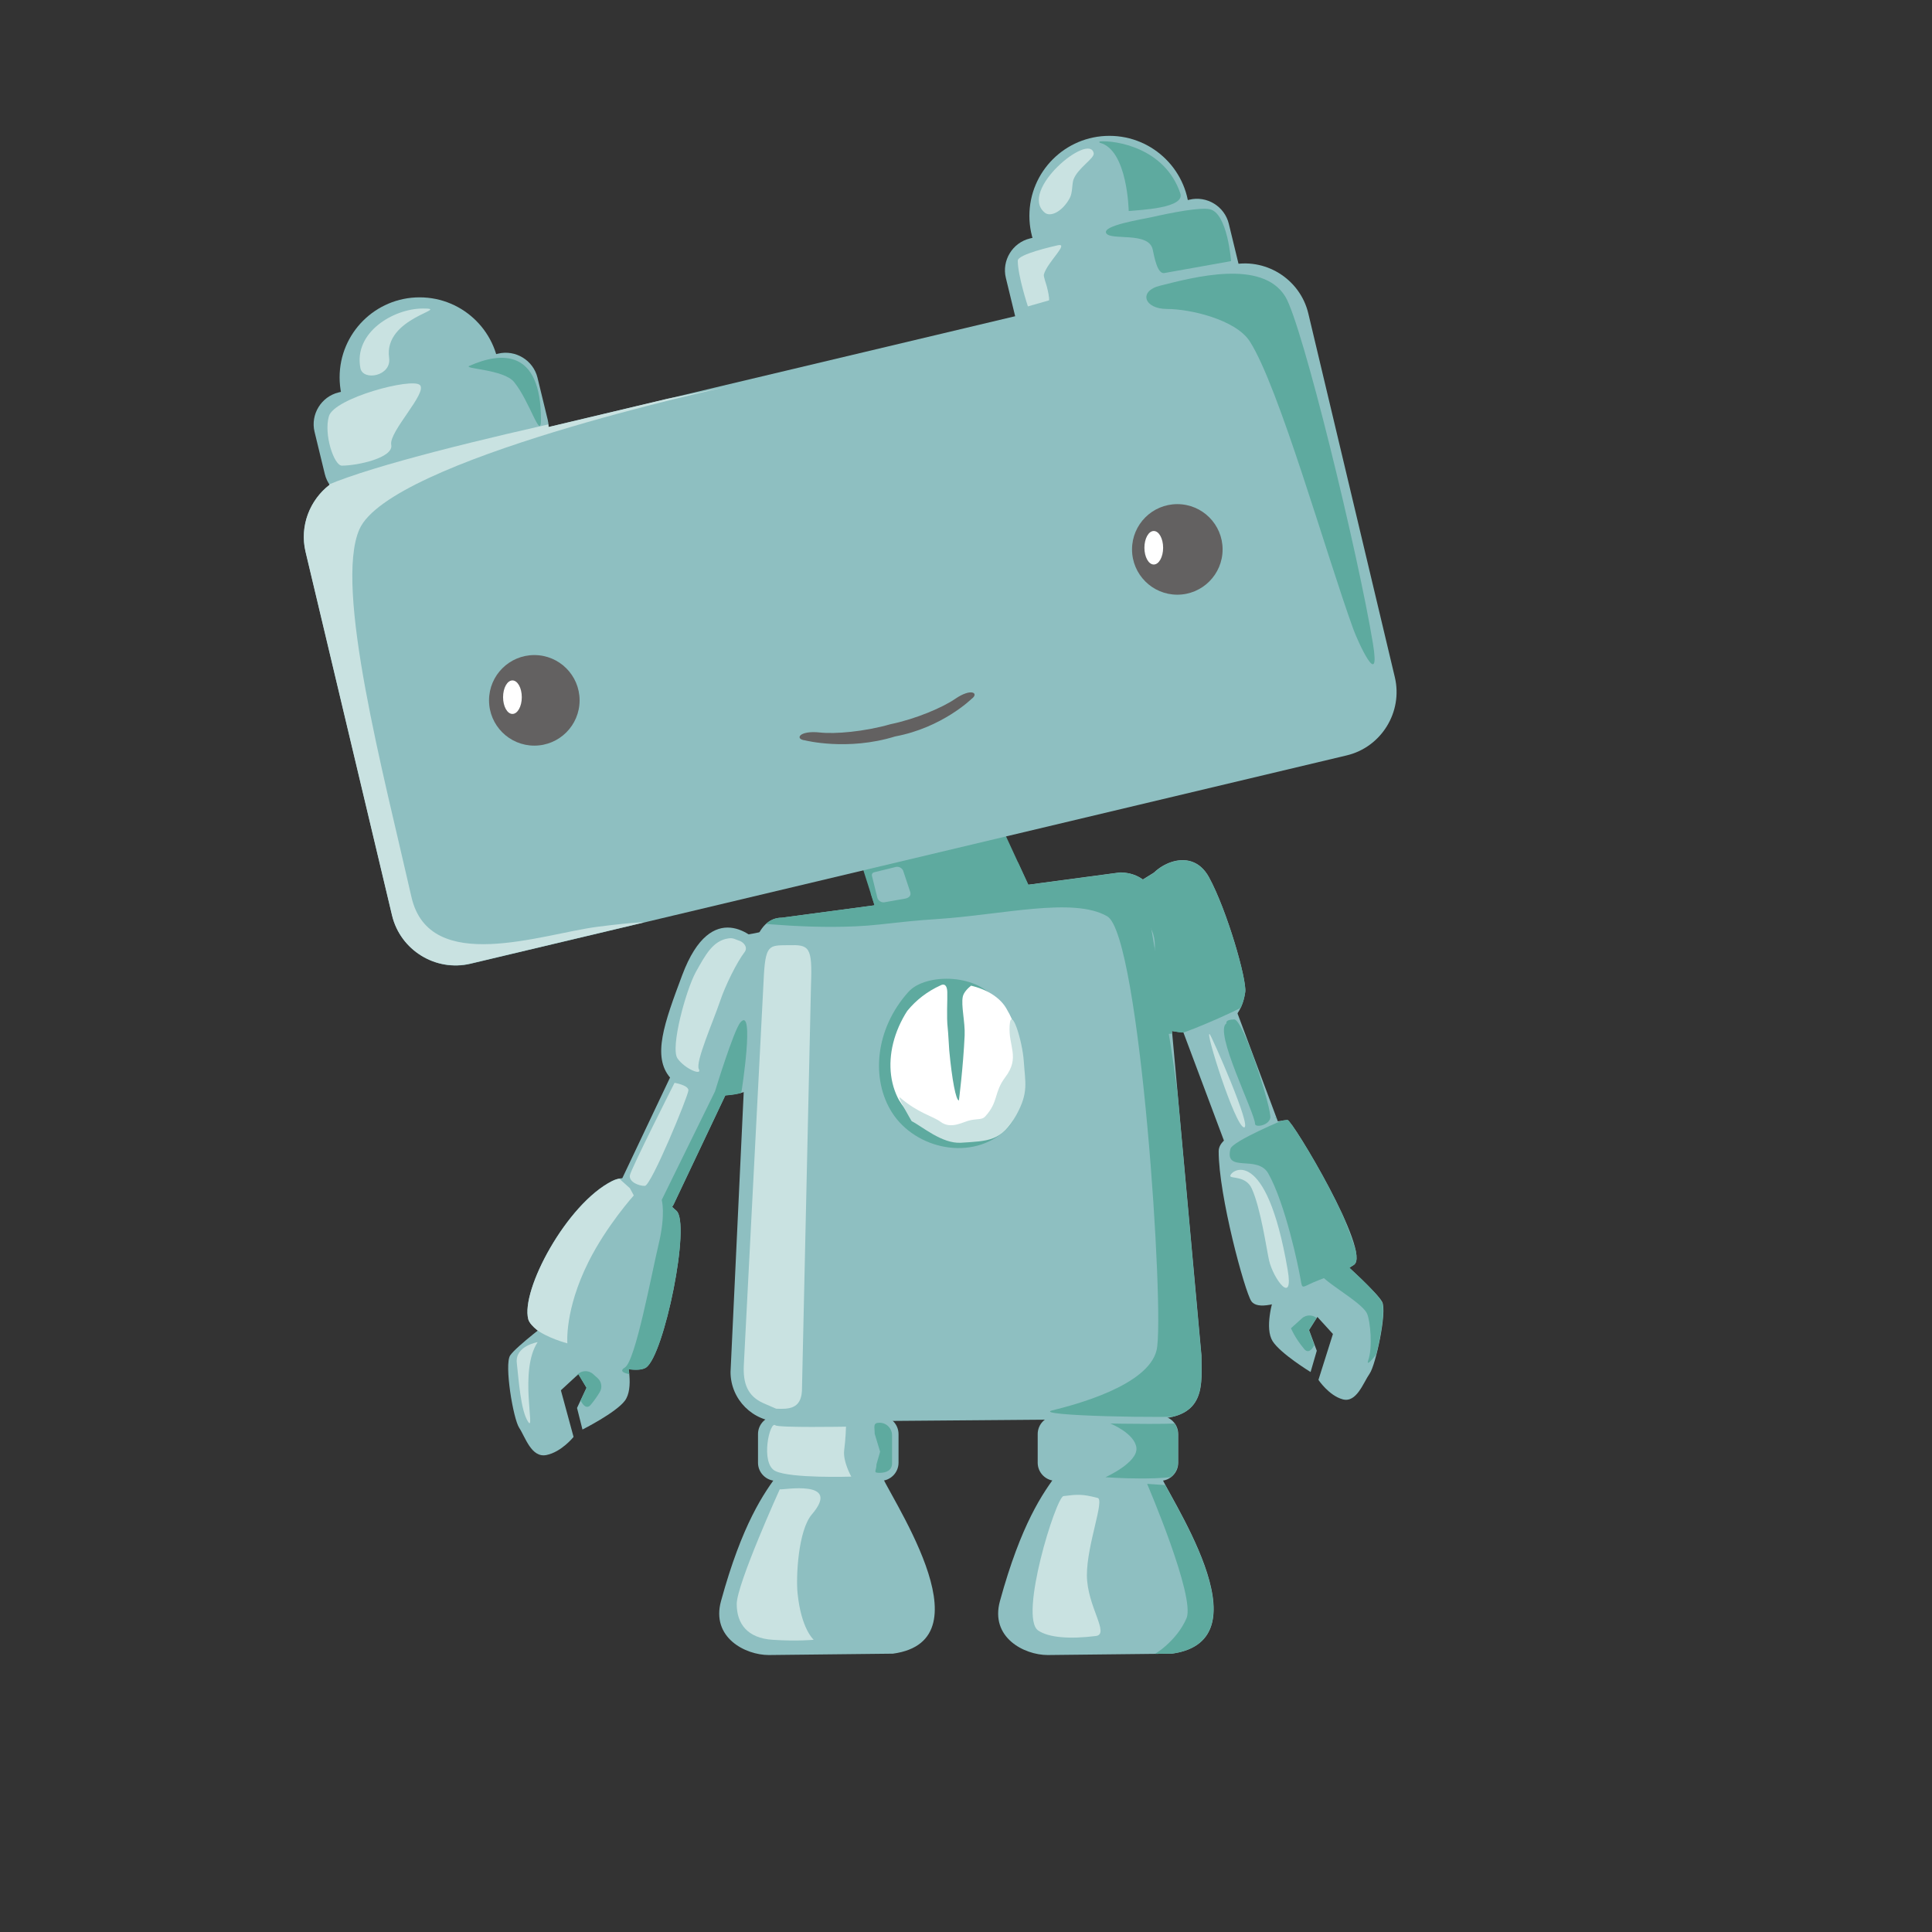 <?xml version="1.0" encoding="utf-8"?>
<!-- Generator: Adobe Illustrator 19.0.0, SVG Export Plug-In . SVG Version: 6.00 Build 0)  -->
<svg version="1.1" xmlns="http://www.w3.org/2000/svg" xmlns:xlink="http://www.w3.org/1999/xlink" x="0px" y="0px"
	 viewBox="0 0 1280 1280" style="enable-background:new 0 0 1280 1280;" xml:space="preserve">
<rect x="0" y="0" width="1280" height="1280" fill="#333333" stroke="none"/>
<style type="text/css">
	.st0{fill:#5EAA9F;}
	.st1{fill:#8EBFC1;}
	.st2{clip-path:url(#SVGID_2_);}
	.st3{fill:#C9E2E1;}
	.st4{clip-path:url(#SVGID_2_);fill:#5EAA9F;}
	.st5{clip-path:url(#SVGID_4_);fill:#FFFFFF;}
	.st6{fill:#636161;}
	.st7{fill:#FFFFFF;}
</style>
<g id="robot">
	<polygon class="st0" points="568,564 582,608 684,592 660,540 	"/>
	<path class="st1" d="M430.5,803.2l-12.8-6c-6-2.8-8.5-10-5.7-16l36-75.9c2.8-6,10-8.5,16-5.7l12.8,6c6,2.8,8.5,10,5.7,16l-36,75.9
		C443.7,803.5,436.5,806,430.5,803.2z"/>
	<path class="st1" d="M840.1,759.4l-13.2,4.9c-6.2,2.3-13.1-0.9-15.4-7L782,678.6c-2.3-6.2,0.9-13.1,7-15.4l13.2-4.9
		c6.2-2.3,13.1,0.9,15.4,7l29.4,78.7C849.4,750.1,846.2,757.1,840.1,759.4z"/>
	<circle class="st1" cx="278" cy="250" r="53"/>
	<circle class="st1" cx="735" cy="143" r="53"/>
	<path class="st1" d="M347,304.3L241.3,330c-11.5,2.8-23.3-4.4-26.1-15.9l-6.8-28c-2.8-11.5,4.4-23.3,15.9-26.1l105.7-25.7
		c11.5-2.8,23.3,4.4,26.1,15.9l6.8,28C365.7,289.8,358.6,301.5,347,304.3z"/>
	<path class="st1" d="M805,202.3L699.3,228c-11.5,2.8-23.3-4.4-26.1-15.9l-6.8-28c-2.8-11.5,4.4-23.3,15.9-26.1l105.7-25.7
		c11.5-2.8,23.3,4.4,26.1,15.9l6.8,28C823.7,187.8,816.6,199.5,805,202.3z"/>
	<path class="st1" d="M892.1,500.5L311.8,638.5c-23.1,5.5-46.5-8.9-52-32l-57.3-240.9c-5.5-23.1,8.9-46.5,32-52l580.3-137.9
		c23.1-5.5,46.5,8.9,52,32l57.3,240.9C929.6,471.6,915.2,495.1,892.1,500.5z"/>
	<path class="st1" d="M764,940l-247,2c-18.1,0-33-14.8-33-33l12-255c0-18.2,3.9-46,22-46l224-30c18.2,0,28,15.8,28,34l26,286
		C796,916.2,800,940,764,940z"/>
	<path class="st1" d="M452,646c-12,32-20,54-8,68s39.4,13.8,52,8.4c9.5-4.1,20.1-80.4,8-96.4C500.4,621.3,471.6,593.7,452,646z"/>
	<path class="st1" d="M759,587.2c2-12,29.5-28.9,42-6c12,22,25.1,67.8,24,76c-4,30-36,30-56,24c-11.2-3.4-14.7-88.4-14.7-88.4
		l-3.8-5.9c0,0,0-0.1,0-0.1l18.7-11.6"/>
	<path class="st1" d="M448,802c10,8-8,96-20,104s-74.5-19-78-32c-5.1-19.3,25.4-76.4,55.6-91.6C422.4,773.9,442.4,797.5,448,802z"/>
	<path class="st1" d="M829,862c8,12,56-16,68-24s-40.9-96-44-96c-1.4,0-45.6,5.5-45.6,20.7C807.4,792.3,824.7,855.6,829,862z"/>
	<path class="st1" d="M493.3,619.5c16.1-2.7,24.2-5.4,24.2-5.4l-5.4,23.3L493.3,619.5z"/>
	<path class="st1" d="M366,874c0,0-24,18-28,24s2,42,6,48s8,20,18,18s18-12,18-12l-8.4-30.9l11.6-10.7l5.4,9l-6.3,13.4l3.6,14.3
		c0,0,22.1-11.1,28.1-19.1s2-26,0-32S366,874,366,874z"/>
	<path class="st1" d="M890.9,837.1c0,0,21.4,19.2,24.8,25.4s-4.2,41.8-8.3,47.6c-4.1,5.8-8.6,19.5-17.8,17
		c-9.2-2.5-16.1-12.9-16.1-12.9l9.6-30.4l-10.3-11.3l-5.5,8.7l5.1,13.7l-4.1,14.1c0,0-20-12.2-25.2-20.5s-0.4-26.1,1.8-31.9
		C847,850.6,890.9,837.1,890.9,837.1z"/>
	<path class="st1" d="M583.3,981.1h-69.1c-6.6,0-12-5.4-12-12v-19c0-6.6,5.4-12,12-12h69.1c6.6,0,12,5.4,12,12v19
		C595.3,975.7,589.9,981.1,583.3,981.1z"/>
	<path class="st1" d="M768.6,981.1h-69.1c-6.6,0-12-5.4-12-12v-19c0-6.6,5.4-12,12-12h69.1c6.6,0,12,5.4,12,12v19
		C780.6,975.7,775.2,981.1,768.6,981.1z"/>
	<path class="st1" d="M776.4,1095.6l-82.3,0.9c-15.5,0-38.3-11.6-31.6-35.8c14-51,28.3-71.6,38.5-85l66.2-1.8
		C772.2,989.1,841.4,1086.7,776.4,1095.6z"/>
	<path class="st1" d="M591.6,1095.6l-82.3,0.9c-15.5,0-38.3-11.6-31.6-35.8c14-51,28.3-71.6,38.5-85l66.2-1.8
		C587.4,989.1,656.7,1086.7,591.6,1095.6z"/>
</g>
<g id="shadows_x2F_highlights">
	<g>
		<defs>
			<path id="SVGID_1_" d="M894,839.9c1.1-0.7,2.2-1.4,3-1.9c12-8-40.9-96-44-96c-0.3,0-2.7,0.3-6.3,0.9L820,671.2
				c2.5-3.7,4.2-8.3,5-13.9c1.1-8.2-12-54-24-76c-9.4-17.2-27.3-11.9-36.4-3.1l-7.4,4.6c-4.1-2.9-9.2-4.7-15.2-4.7l-60.7,8.1
				l-14.8-32l225.5-53.6c23.1-5.5,37.5-28.9,32-52l-57.3-240.9c-5-21.2-25.2-35.1-46.3-33l-6.4-26.4c-2.8-11.5-14.5-18.7-26.1-15.9
				l-1.1,0.3c-4.8-24.3-26.3-42.6-52-42.6c-29.3,0-53,23.7-53,53c0,5.1,0.7,10,2.1,14.6l-1.7,0.4c-11.5,2.8-18.7,14.5-15.9,26.1
				l6.1,25.3l-309,73.4c0-1.5-0.2-3-0.6-4.6l-6.8-28c-2.8-11.5-14.5-18.7-26.1-15.9l-1.3,0.3c-6.6-21.8-26.8-37.7-50.7-37.7
				c-29.3,0-53,23.7-53,53c0,3.3,0.3,6.5,0.9,9.6l-1.6,0.4c-11.5,2.8-18.7,14.5-15.9,26.1l6.8,28c0.6,2.6,1.7,5,3.2,7.1
				c-13.1,10.1-19.9,27.3-15.9,44.3l57.3,240.9c5.5,23.1,28.9,37.5,52,32L572,576.6l7.4,23.2L518,608c-6.8,0-11.5,3.9-14.9,9.7
				c-2.1,0.4-4.5,0.9-7.1,1.4c-10.8-6.9-29.8-10.8-44,27c-12,31.9-20,53.9-8.1,67.9l-31.6,66.7c-2.3,0.1-4.5,0.7-6.7,1.8
				c-30.2,15.2-60.7,72.3-55.6,91.6c0.6,2.2,2.9,4.8,6.3,7.5c-7.1,5.7-16,13-18.3,16.5c-4,6,2,42,6,48s8,20,18,18s18-12,18-12
				l-8.4-30.9l11.6-10.7l5.4,9l-6.3,13.4l3.6,14.3c0,0,22.1-11.1,28.1-19.1c3.7-4.9,3.6-13.5,2.5-20.9c5.1,0.7,9.2,0.4,11.5-1.1
				c12-8,30-96,20-104c-0.7-0.6-1.6-1.4-2.7-2.5c0.5-0.6,0.9-1.3,1.2-2l34-71.8c4.5-0.3,8.7-1,12.2-2.1L484,909
				c0,14.7,9.8,27.3,23.1,31.5c-3,2.2-4.9,5.7-4.9,9.6v19c0,5.9,4.4,10.9,10.1,11.8c-9.8,13.6-22.3,34.9-34.6,79.8
				c-6.6,24.2,16.1,35.8,31.6,35.8l82.3-0.9c58.5-8,8.4-87.8-6-114.8c5.5-1.1,9.7-6,9.7-11.8v-19c0-3.4-1.5-6.5-3.8-8.7l100.7-0.8
				c-2.9,2.2-4.7,5.7-4.7,9.5v19c0,5.8,4.2,10.7,9.6,11.8c-9.8,13.6-22.4,34.9-34.7,79.9c-6.6,24.2,16.1,35.8,31.6,35.8l82.3-0.9
				c58.4-8,8.4-87.6-6-114.7c5.7-0.9,10.1-5.9,10.1-11.8v-19c0-4.8-2.8-8.9-6.8-10.8c25.5-4.1,22.3-25,22.3-41.3l-19.5-214.9
				c2.5,0.5,5,0.8,7.6,1.1l26.7,71.7c-2.1,2-3.4,4.3-3.4,6.9c0,29.6,17.3,92.9,21.6,99.3c2.1,3.2,7.1,3.6,13.5,2.2
				c-1.9,7.8-3.2,18.4,0.5,24.3c5.2,8.3,25.2,20.5,25.2,20.5l4.1-14.1l-5.1-13.7l5.5-8.7l10.3,11.3l-9.6,30.4
				c0,0,6.9,10.4,16.1,12.9c9.2,2.5,13.7-11.2,17.8-17c4.1-5.8,11.7-41.4,8.3-47.6C913.1,857.8,900.1,845.5,894,839.9z"/>
		</defs>
		<clipPath id="SVGID_2_">
			<use xlink:href="#SVGID_1_"  style="overflow:visible;"/>
		</clipPath>
		<g class="st2">
			<path class="st3" d="M257.8,237.1c1.7,12.1-17.2,15.5-19,6.9c-4.7-23.7,21.8-39.6,41.4-39.6S253.9,210.1,257.8,237.1z"/>
			<path class="st3" d="M691.6,181.8c2.3-8.2,17.1-21,9.2-19.3c-3.5,0.8-26.5,6-26.5,10.2c0,10,6.7,30.3,6.7,30.3l14-4
				c0,0,0.6-1-1.4-9C693.3,188.6,691.2,183.1,691.6,181.8z"/>
			<path class="st3" d="M708.7,131.3c-4.9,9-12.8,12.7-16.5,9.6c-17.7-14.6,29.6-53.6,32.4-39.4c0.7,3.4-10.6,9.8-13.4,17.5
				C710.1,122.3,710.7,127.7,708.7,131.3z"/>
			<path class="st3" d="M226.5,308.5c-5.2,0-12.1-20.7-8.6-32.7c3.4-12.1,55.1-25.8,60.3-20.7s-20.7,31-19,39.6
				C260.9,303.3,236.8,308.5,226.5,308.5z"/>
			<path class="st3" d="M480.5,256.5c0,0-232.3,45-273.8,69.9c-32.4,19.5,41.9,263.6,55.7,296.3c4.8,11.3,23.6,20.1,53.3,16.6
				c17.1-2,185.9-38.7,80.3-25.3c-36.8,4.7-111.5,32.4-123.4-19.7c-18.5-81.6-51.4-205.1-34.5-243.6
				C258.3,304.5,480.5,256.5,480.5,256.5z"/>
			<path class="st0" d="M311,242.4c21.3-9.5,47.4-11,47.4,35.6c0,14.5-7.4-12.1-17.8-24.9C333.7,244.6,306.4,244.4,311,242.4z"/>
			<path class="st0" d="M728.7,94.6c-0.5-0.1-0.5-0.9,0.1-0.9c10.2-0.8,42.9,4.1,53.2,34.4c3.3,9.8-26.6,11-34.2,11.7
				C747.8,139.8,747.1,99.3,728.7,94.6z"/>
			<path class="st0" d="M732.9,154.5c-2.9-5.1,23.8-9.2,29.5-10.5c14.6-3.3,32.4-6.7,39-5.4c11.9,2.4,14.2,34.4,14.2,34.4l-44.2,7.9
				c-4.7,0.8-6.7-11-7.7-15.6C761.1,153.2,735.8,159.6,732.9,154.5z"/>
			<path class="st0" d="M773.2,204.7c-15.4,0-19-11.9-4.7-15.4c22.2-5.6,67.6-17.8,83,7.1c11.3,18.2,48.3,170.3,58.1,229.9
				c5.3,32.3-10-1.2-13-9.5c-18-49.6-49.4-161-68.7-190.8C818.5,211.7,788.5,204.7,773.2,204.7z"/>
			<path class="st0" d="M493.6,610.7c0,0,49.4,6.2,89.1,1.8c16.4-1.8,23.1-2.6,38.2-3.6c43.1-2.8,90.4-14.8,112.7-1.8
				c21.8,12.7,38.2,263.6,32.7,287.3s-54.5,36.4-69.1,40c-14.5,3.6,78.2,5.5,94.5,3.6s-10.5-217-18-256.7s-15.2-112.1-27.9-119.4
				C733.2,554.6,493.6,610.7,493.6,610.7z"/>
			<path class="st0" d="M735.6,943.1c0,0,50.8,1.1,53-1.1c4.3-4.3,11.9,27,0,33.5s-56.2,3.2-56.2,3.2s21.6-9.7,20.5-19.5
				C751.8,949.6,735.6,943.1,735.6,943.1z"/>
			<path class="st3" d="M560.5,945.2c0,0-44.9,0.8-46.8-0.9c-3.7-3.3-10.2,25.3,0,30.3c10.2,5,50.3,3.7,50.3,3.7s-5.7-10.1-4.7-17.6
				C560.3,953.1,560.5,945.2,560.5,945.2z"/>
			<path class="st0" d="M762.7,657.6c5.8,24.3-10.3,30.3,21.4,26.4c2.4-0.3,42.4-16.6,49.9-23.5c7.5-6.9-25.2-93.5-42.1-96.3
				s-37.5,3.4-40.9,10.1c-3.3,6.7-6-3-4.6,3.5c0.8,3.5,9.2,22.3,16.7,38.6C769,629.2,760,646.3,762.7,657.6z"/>
			<path class="st3" d="M489.1,623c3.7,1,6.6,4.7,4.2,7.8c-5.2,6.8-12.8,22.2-16.2,32.4c-4.8,14.1-16.5,40.5-14.1,45.1
				c2.4,4.6-9.1,0-14.1-7s5.6-45.4,12-57.1c6.5-11.7,11.5-21.1,21.8-22.5C485.8,621.2,487.3,622.5,489.1,623z"/>
			<path class="st3" d="M417.3,787.2l-7.8-7c0,0-53.7,11.8-60.6,48.6c-7.8,41.6,1.2,47.8,5.6,51.4c7.8,6.3,21.4,9.8,21.4,9.8
				s-2-22,14-54c12-24,30-44,30-44"/>
			<path class="st0" d="M490.6,677.3c-4.4,4.9-16.9,45.8-16.9,45.8L438.4,795c0,0,2.8,9.2-2.1,29.6c-4.6,19.2-15.3,77.2-22.3,81.4
				s8.9,5.2,8.9,5.2l24-12.7l14.8-100.1l29.6-75.4C491.3,723.1,500.2,666.4,490.6,677.3z"/>
			<path class="st0" d="M393,910.4l2.9,2.6c2.7,2.4,3.3,6.3,1.4,9.4c-1.4,2.3-3.3,5.2-5.9,8.3c-4.9,5.8-10-8.1-10.1-17.6
				c0-0.7,0.4-1.5,1.1-2.2C385.1,907.8,389.9,907.6,393,910.4z"/>
			<path class="st0" d="M862.5,873.5l-7.2,6.5c0,0,2.5,6.3,8.8,13.8c4.9,5.8,10-8.1,10.1-17.6c0-0.7-0.4-1.5-1.1-2.2
				C870.4,870.9,865.5,870.7,862.5,873.5z"/>
			<path class="st0" d="M852.8,740.9l-8.6-0.1c0,0,0.1,0,0.1,0c0.9-0.3,12.5-4.5,18.6,5.2c6.3,10.1,40.2,86.7,36.5,90.5
				c-3.5,3.5-7.1,4.6-25.1,11.4c-12.2,4.6-11.3,7.5-12.7-0.7c-1.3-7.8-10-49.6-21.3-69.7c-7.2-12.8-29.2,0-25.1-16.3
				C816.3,756,852.2,741.2,852.8,740.9z"/>
			<path class="st0" d="M905,841c0,0-29.6-4.4-31.1,0.8c-1.5,5.3,28.1,20.2,31.8,28.5c2.2,4.9,3.8,22.6,0.8,30.9
				c-3,8.3,16.6-16.6,15.1-24.8C920.1,868.1,908.8,841.8,905,841z"/>
		</g>
		<path class="st4" d="M760,983.1c0,0,32.1,74.8,26.1,89s-21.4,26.1-29.7,27.3c-8.3,1.2,10.7,5.9,14.2,4.7
			c3.6-1.2,48.7-14.2,48.7-14.2l-8.3-66.5l-34.4-39.2L760,983.1z"/>
	</g>
	<path class="st3" d="M514.2,933.3l-8.3-3.6c-10.7-4.7-13.7-13.3-13.1-25.2l13.1-254.6c1.1-24.5,3.4-23.5,16.4-23.7
		c13.8-0.3,16,0.7,15,26.5l-6,268.9C530.6,933.4,522.6,933.7,514.2,933.3z"/>
	<path class="st3" d="M446.9,717.4c0,0-28.9,57.1-29.6,61.3c-0.7,4.2,5.6,7,9.9,7c4.2,0,28.9-59.9,28.9-63.4
		C456,718.9,446.9,717.4,446.9,717.4z"/>
	<path class="st3" d="M356.2,889.2c0,0-15.1,2.5-13.8,13.8c1.3,11.3,2.5,31.4,7.5,39S343.7,908.1,356.2,889.2z"/>
	<path class="st0" d="M812.6,678c-8.8,5,18.9,59.5,18.9,66.6c0,2.5,8.8,1.3,10.1-3.8c1.3-5-17.6-65.4-23.9-65.4
		C811.3,675.5,812.6,678,812.6,678z"/>
	<path class="st0" d="M582.7,975.8L582.7,975.8c-4.6,0-2-1.2-2-5.7l2.4-8.3l-3.6-11.9c0-4.6-1.4-7.3,3.2-7.3l0,0
		c4.6,0,8.3,3.7,8.3,8.3v18.6C591,974.1,587.3,975.8,582.7,975.8z"/>
	<path class="st3" d="M801.5,685.2c-3.6-3.6,16.6,60.5,22.6,61.7S802.7,686.4,801.5,685.2z"/>
	<path class="st3" d="M815.1,779.1c0-3.6,23.7-21.4,38,62.1c4.2,24.3-9.4,6.3-12.3-6.1c-1.7-7.5-5.5-34.6-11.5-47.7
		C825.4,778.8,815.1,781,815.1,779.1z"/>
	<path class="st3" d="M516.6,986.7c0,0-28.5,62.9-28.5,76s7.1,22.6,23.7,23.7s27.3,0,27.3,0s-8.3-7.1-10.7-30.9
		c-1.1-10.9,0.4-41.6,9.5-52.2C558.2,979.6,517.8,987.4,516.6,986.7z"/>
	<path class="st3" d="M704.6,991.2c9.5-1.2,12.3-1.4,22.6,1.2c4.8,1.2-7.1,30.9-7.1,51.1c0,20.8,15.5,39.2,5.9,40.4
		c-16.9,2.1-30.9,1.2-38.1-3.6C674.8,1071.6,699.6,991.9,704.6,991.2z"/>
	<path class="st1" d="M600,595.3l-13.6,2.4c-2.3,0.6-4.7-0.9-5.2-3.2l-3.5-14.2c-0.3-1.1,0.4-2.2,1.5-2.4l14.2-3.5
		c2.3-0.6,4.7,0.9,5.2,3.2l4.5,13.5C603.7,593.4,602.3,594.7,600,595.3z"/>
</g>
<g id="oat">
	<path class="st0" d="M601.9,657.1c-22.3,24.8-24.9,58-10.9,80c15.6,24.4,53.2,32.5,75.5,11.4c18-17.1,6.3-63.1-6-84.3
		C649.4,644.8,613.3,644.4,601.9,657.1z"/>
	<g>
		<defs>
			<path id="SVGID_3_" d="M608.9,659.5c-23.1,25.7-25.4,60.7-5.2,79.9c20.8,19.8,48.3,27.1,68.4,12.2c21.1-15.6,6-64.4-5.5-83.7
				C656,650.1,620.7,646.4,608.9,659.5z"/>
		</defs>
		<clipPath id="SVGID_4_">
			<use xlink:href="#SVGID_3_"  style="overflow:visible;"/>
		</clipPath>
		<path class="st5" d="M623.2,652.8c-35.7,16.2-46.4,60.3-19,86.8s59,9.9,66.8,1.1c7.9-8.8,4.2-55,1.7-73.4
			c-2.4-17.9-18.2-17.3-23.6-17.7c-1.1-0.1-10,5.3-11.2,10.6c-1.3,5.9,1.6,17,1.2,25.9c-1,21.4-3.8,43-3.8,43l0,0
			c-2-0.1-4.6-13.9-6.4-33.2c-0.2-2.4-0.7-12.3-1-14.6c-0.9-7.7-0.1-18.8-0.3-24.2C627.3,650.2,623.2,652.8,623.2,652.8z"/>
	</g>
	<path class="st3" d="M604,742.8c0,0-10.9-18.4-7.5-15.5c11.7,10.1,21.6,12.2,26.6,15.9c7.2,5.4,15.4-0.3,20.1-1.1
		c5.5-1,7.6-0.2,9.7-2.6c8.8-9.8,5.4-15.5,13.1-25.8c10-13.2,2-20.4,2.9-34.2s8.5,9.8,9.4,23.8c0.9,14,3.3,20.4-4.9,35.3
		c-9.8,17.7-18.7,17.3-36.8,18.5C624,757.8,611,746.3,604,742.8z"/>
</g>
<g id="face">
	<circle class="st6" cx="354" cy="464" r="30"/>
	<circle class="st6" cx="780" cy="364" r="30"/>
	<path class="st6" d="M632.7,463.1c-8,5.5-25.7,13.2-42.7,16.7l0,0c-17.4,5-36.8,6.6-46.8,5.5c-13.8-1.5-16.8,4.4-9.9,5.2
		c0,0,28.2,7.2,59.8-2.6l0,0c31.1-5.8,50.5-24.8,50.5-24.8C648.9,459.3,643.7,455.5,632.7,463.1z"/>
	<ellipse class="st7" cx="339.5" cy="461.9" rx="6.2" ry="11.1"/>
	<ellipse class="st7" cx="764.4" cy="362.9" rx="6.2" ry="11.1"/>
</g>
</svg>
